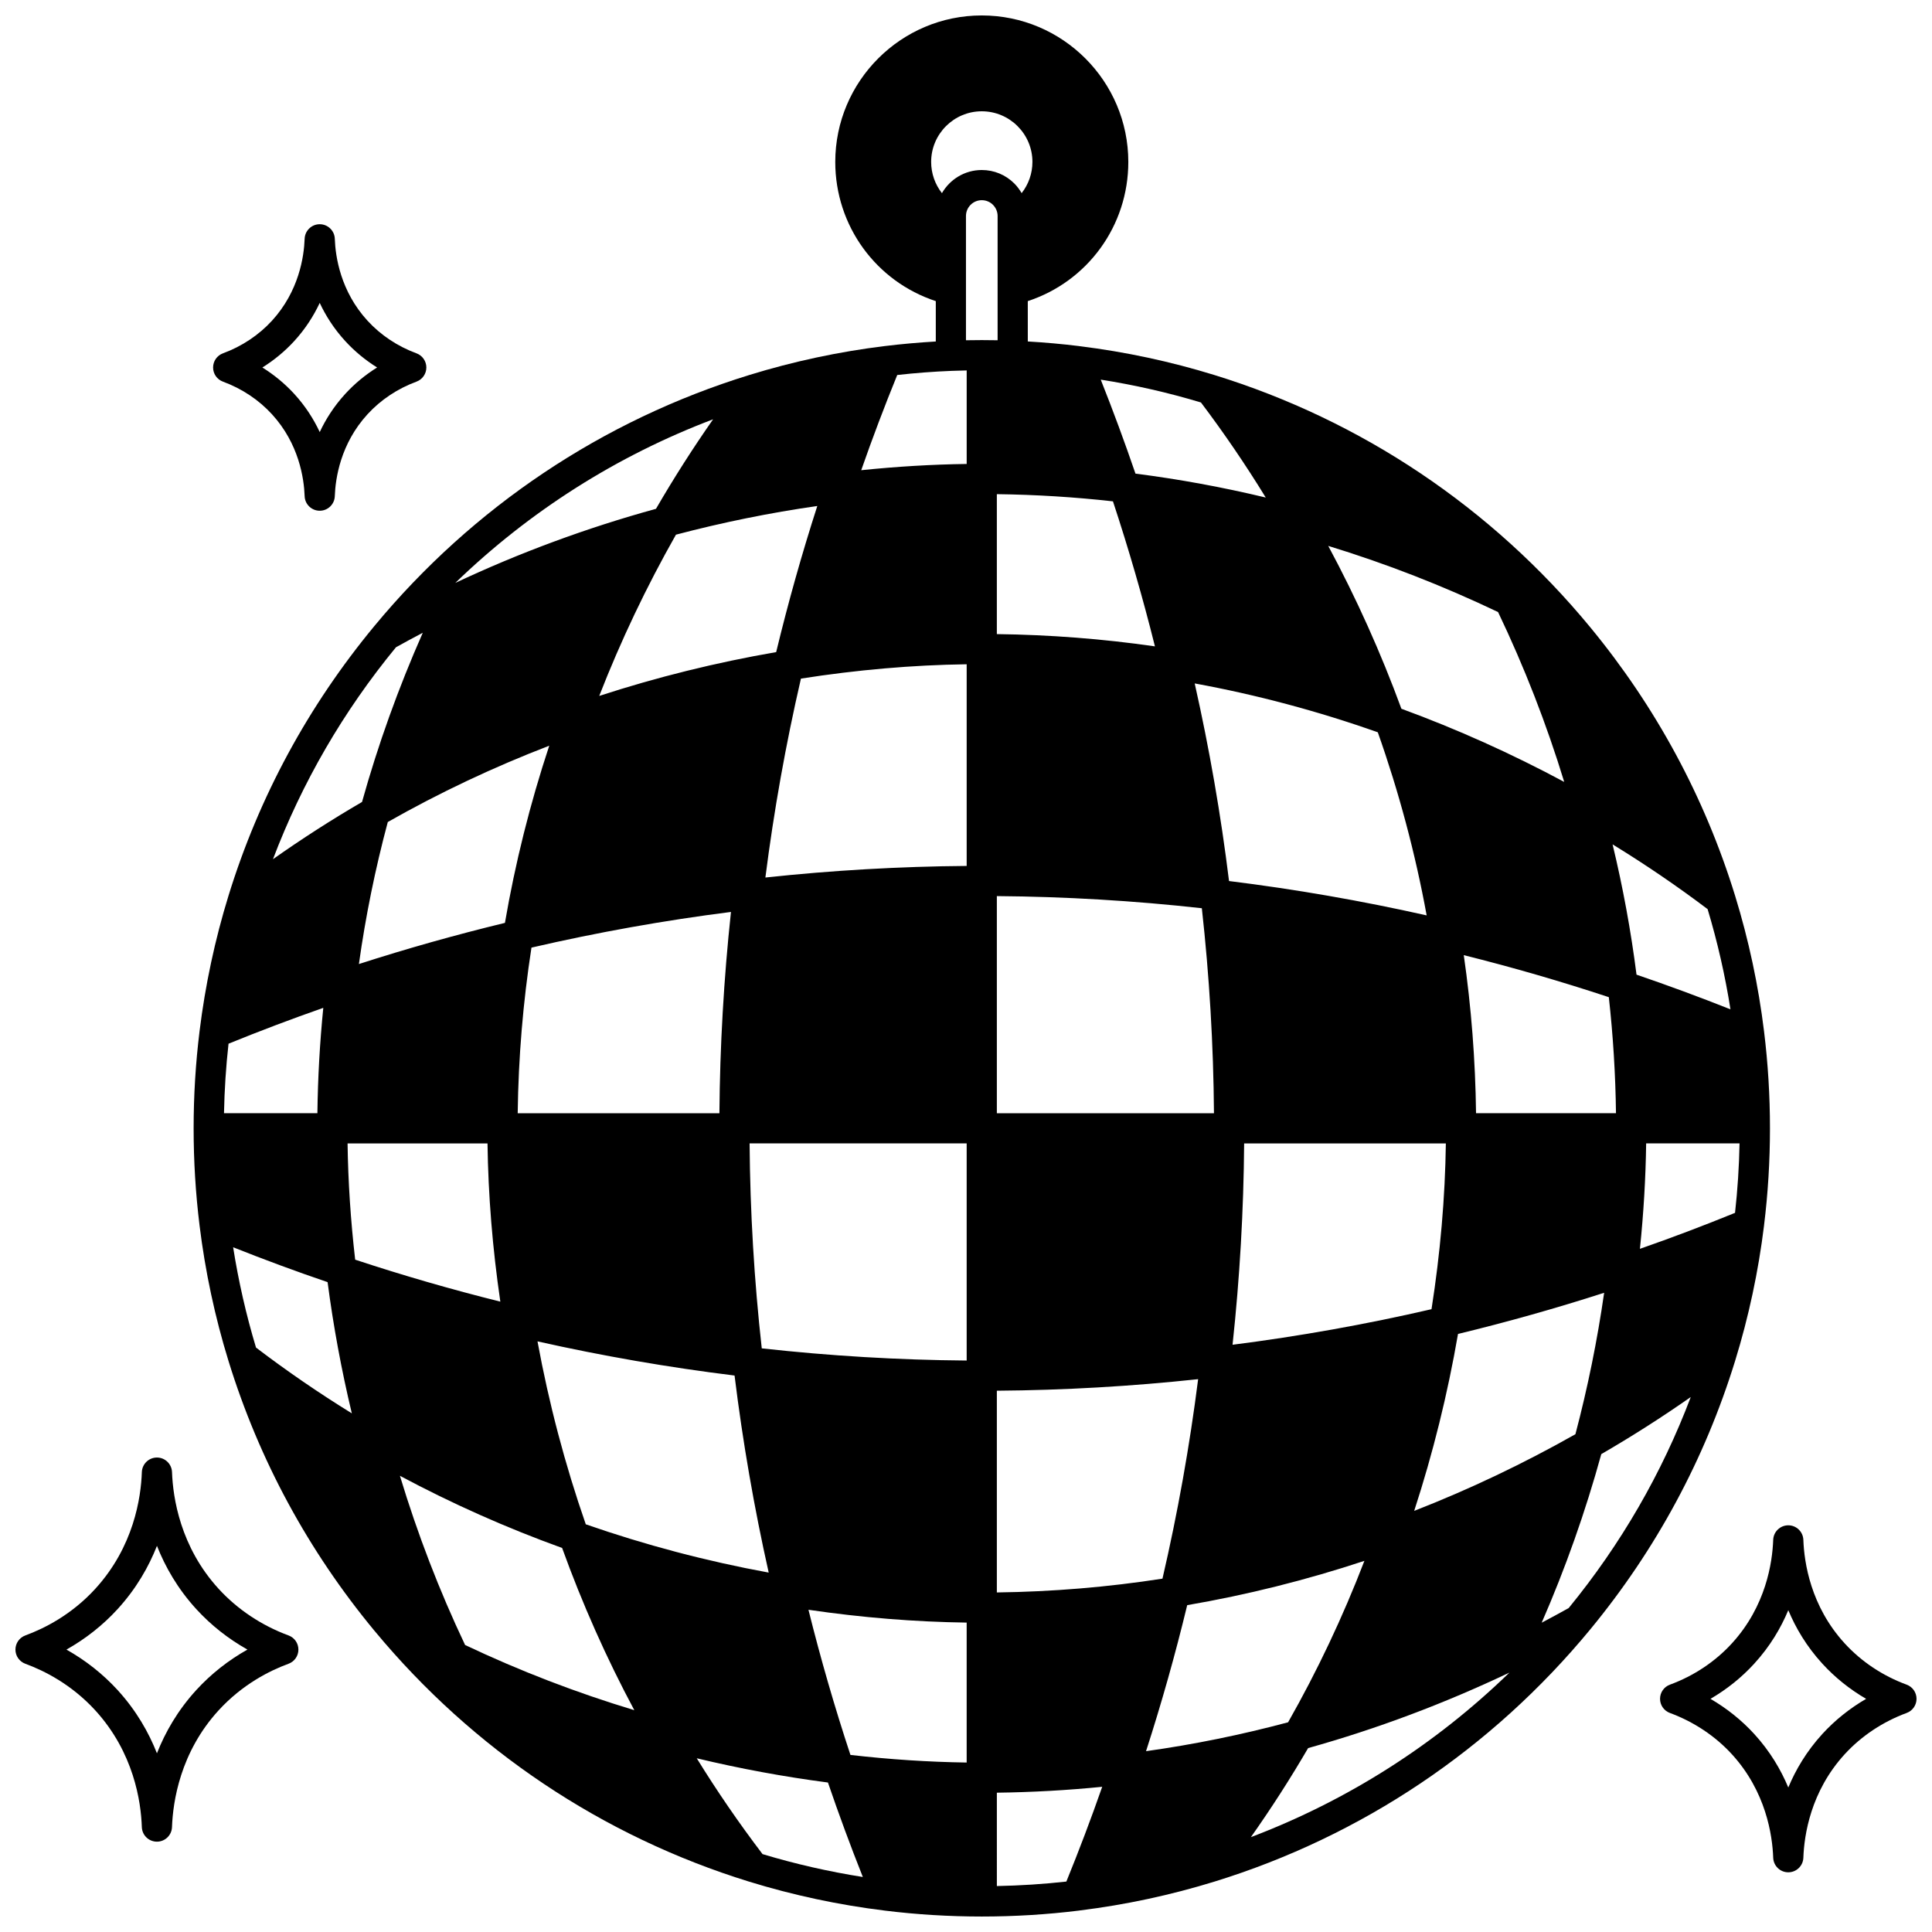 <?xml version="1.0" encoding="UTF-8"?>
<!-- Uploaded to: ICON Repo, www.iconrepo.com, Generator: ICON Repo Mixer Tools -->
<svg width="800px" height="800px" version="1.1" viewBox="144 144 512 512" xmlns="http://www.w3.org/2000/svg">
 <defs>
  <clipPath id="c">
   <path d="m195 148.09h419v503.81h-419z"/>
  </clipPath>
  <clipPath id="b">
   <path d="m583 548h68.902v93h-68.902z"/>
  </clipPath>
  <clipPath id="a">
   <path d="m148.09 530h75.906v103h-75.906z"/>
  </clipPath>
 </defs>
 <g clip-path="url(#c)">
  <path d="m611.49 468.73c1.043-8.441 1.57-17.094 1.57-25.711 0-8.617-0.527-17.266-1.57-25.707-1.48-12.121-4.062-24.219-7.676-35.949-8.047-26.074-20.969-50.016-38.402-71.16-26.121-31.668-60.555-54.77-99.566-66.812-11.586-3.578-23.59-6.148-35.672-7.641-0.09-0.02-0.184-0.031-0.273-0.043-4.438-0.547-8.973-0.949-13.523-1.215l-0.004-10.691c15.836-5.203 26.641-19.941 26.641-36.883 0-21.406-17.422-38.824-38.836-38.824-21.41 0-38.824 17.418-38.824 38.824 0 16.938 10.805 31.676 26.641 36.883v10.699c-4.547 0.266-9.082 0.668-13.52 1.211-12.133 1.48-24.23 4.066-35.949 7.684-38.859 11.988-73.191 34.977-99.285 66.477-17.578 21.227-30.594 45.273-38.676 71.465-3.602 11.656-6.184 23.758-7.684 35.965-1.043 8.445-1.57 17.098-1.57 25.719 0 8.621 0.527 17.277 1.57 25.719 1.5 12.211 4.086 24.312 7.684 35.969 8.098 26.215 21.113 50.262 38.676 71.473 0.023 0.031 0.051 0.062 0.078 0.09 26.066 31.43 60.359 54.383 99.176 66.375 11.676 3.602 23.781 6.188 35.977 7.684 8.441 1.043 17.09 1.57 25.711 1.57 8.625 0 17.281-0.527 25.719-1.57 0.094-0.012 0.184-0.023 0.273-0.043 12.059-1.488 24.07-4.062 35.703-7.652 39.004-12.043 73.422-35.145 99.539-66.805 17.43-21.148 30.344-45.086 38.391-71.137 3.613-11.703 6.199-23.805 7.684-35.961zm-92.715 75.672c4.984-15.301 8.875-31.027 11.613-46.891 13.035-3.156 26.023-6.812 38.727-10.91-1.805 12.594-4.363 25.168-7.613 37.48-13.77 7.797-28.098 14.613-42.727 20.32zm-251.52 35.539c-6.824-14.379-12.613-29.418-17.27-44.84 13.785 7.371 28.199 13.789 42.984 19.125 5.34 14.789 11.754 29.199 19.129 42.988-15.395-4.648-30.434-10.438-44.844-17.273zm22.301-238.32c-5.094 15.387-9.027 31.137-11.742 46.953-13.023 3.156-26.004 6.809-38.699 10.906 1.766-12.641 4.34-25.262 7.656-37.637 13.633-7.746 27.984-14.531 42.785-20.223zm251.45-35.418c6.981 14.609 12.855 29.707 17.527 45.012-13.941-7.484-28.406-13.988-43.148-19.391-5.406-14.758-11.91-29.227-19.383-43.152 15.305 4.68 30.398 10.555 45.004 17.531zm-302.88 171.62c-1.195-10.363-1.875-20.695-2.016-30.801h37.086c0.188 13.727 1.32 27.781 3.398 41.926-12.984-3.231-25.883-6.965-38.469-11.125zm200.82-200.96c4.168 12.621 7.906 25.512 11.125 38.43-13.805-1.992-27.852-3.074-41.895-3.25v-37.086c10.309 0.129 20.629 0.77 30.77 1.906zm31.695 223.51c1.906-17.723 2.938-35.625 3.07-53.355h53.457c-0.199 14.363-1.477 29.105-3.801 43.93-17.348 4.016-35.047 7.176-52.727 9.426zm-62.465 65.641v-53.461c17.793-0.133 35.691-1.16 53.344-3.062-2.254 17.758-5.426 35.504-9.453 52.867-14.434 2.242-29.164 3.469-43.891 3.656zm-70.461-180.34c-1.898 17.656-2.926 35.551-3.062 53.344h-53.457c0.188-14.727 1.414-29.457 3.648-43.891 17.422-4.031 35.168-7.207 52.871-9.453zm62.465-65.637v53.445c-17.73 0.137-35.629 1.164-53.344 3.07 2.25-17.676 5.41-35.367 9.422-52.715 14.824-2.324 29.566-3.602 43.922-3.801zm-54.305 181.29c-2.004-17.969-3.086-36.203-3.223-54.312h57.527v57.539c-18.051-0.141-36.281-1.227-54.305-3.227zm62.301-62.312v-57.539c18.125 0.141 36.363 1.219 54.324 3.215 1.996 17.961 3.078 36.199 3.215 54.324zm61.531-61.531c-2.152-17.488-5.203-35.062-9.098-52.367 16.391 2.996 32.672 7.344 48.523 12.949 5.606 15.852 9.953 32.133 12.949 48.523-17.293-3.887-34.867-6.941-52.375-9.105zm-170.47 170.47c-5.481-15.754-9.773-32.023-12.793-48.477 17.176 3.859 34.699 6.894 52.223 9.055 2.152 17.492 5.184 35.012 9.047 52.219-16.508-3.027-32.777-7.328-48.477-12.797zm235.93-108.94c-0.176-14.043-1.258-28.09-3.25-41.887 12.949 3.227 25.84 6.965 38.438 11.133 1.129 10.156 1.77 20.469 1.898 30.754zm-185.47-122.2c-15.863 2.738-31.59 6.629-46.891 11.613 5.711-14.648 12.531-28.98 20.332-42.734 12.34-3.254 24.906-5.805 37.457-7.598-4.113 12.746-7.762 25.734-10.898 38.719zm19.68 292.26c-4.164-12.605-7.902-25.508-11.125-38.469 14.145 2.078 28.199 3.211 41.926 3.398v37.086c-10.098-0.145-20.43-0.82-30.801-2.016zm89.246-39.691c15.812-2.715 31.562-6.648 46.961-11.742-5.691 14.801-12.477 29.152-20.223 42.785-12.418 3.32-25.043 5.891-37.648 7.656 4.129-12.766 7.781-25.746 10.91-38.699zm-254.06-148.79c8.297-3.379 16.703-6.559 25.113-9.5-0.922 9.223-1.445 18.574-1.562 27.918h-24.75c0.121-6.18 0.523-12.348 1.199-18.418zm399.24 44.824c-8.438 3.441-16.758 6.59-25.203 9.535 0.969-9.41 1.527-18.77 1.648-27.945h24.75c-0.117 6.176-0.52 12.336-1.195 18.41zm-26.109-63.125c-1.477-11.586-3.602-23.152-6.344-34.527 8.781 5.387 17.215 11.141 25.188 17.168 2.617 8.699 4.644 17.598 6.055 26.551-8.23-3.269-16.566-6.344-24.898-9.191zm-98.258-126.44c-11.406-2.738-22.969-4.863-34.523-6.336-2.863-8.371-5.945-16.711-9.203-24.91 8.984 1.414 17.887 3.441 26.555 6.055 6.039 7.992 11.793 16.43 17.172 25.191zm-85.812-80.664c-1.82-2.32-2.859-5.219-2.859-8.281 0-7.394 6.019-13.414 13.414-13.414 7.402 0 13.426 6.019 13.426 13.414 0 3.062-1.039 5.957-2.859 8.277-0.531-0.918-1.172-1.785-1.941-2.559-2.301-2.301-5.367-3.57-8.625-3.57-4.512 0-8.449 2.477-10.555 6.133zm6.367 6.062c0-2.316 1.879-4.199 4.188-4.199 1.125 0 2.18 0.438 2.961 1.219 0.797 0.805 1.238 1.863 1.238 2.981v32.918c-2.769-0.055-5.621-0.055-8.387 0zm-3.836 41.035c1.305-0.055 2.652-0.094 4.027-0.117v24.785c-9.18 0.125-18.539 0.684-27.949 1.656 2.961-8.477 6.16-16.926 9.543-25.23 4.734-0.531 9.555-0.902 14.379-1.094zm-78.312 36.555c-18.336 5.043-36.207 11.645-53.191 19.645 19.629-18.98 42.812-33.711 68.328-43.367-5.32 7.602-10.387 15.539-15.137 23.723zm-87.027 204.94c1.523 11.648 3.676 23.297 6.422 34.77-8.719-5.375-17.223-11.215-25.391-17.43-2.613-8.66-4.641-17.57-6.062-26.582 8.332 3.316 16.715 6.41 25.031 9.242zm97.828 126.18c11.473 2.75 23.121 4.902 34.77 6.426 2.871 8.402 5.965 16.785 9.246 25.035-9-1.418-17.91-3.449-26.578-6.062-6.219-8.172-12.062-16.68-17.438-25.398zm79.535 9.121c9.344-0.117 18.695-0.641 27.918-1.562-2.949 8.441-6.133 16.852-9.5 25.113-6.07 0.676-12.23 1.07-18.418 1.191zm82.488-11.82c18.16-5.074 36.082-11.797 53.344-20.004-19.656 19.086-42.906 33.891-68.508 43.602 5.402-7.652 10.477-15.547 15.164-23.598zm-241.73-291.73c2.352-1.309 4.719-2.59 7.102-3.84-6.449 14.598-11.852 29.625-16.098 44.84-8.047 4.684-15.945 9.762-23.602 15.164 7.711-20.336 18.637-39.18 32.598-56.164zm310.78 254.62c-2.352 1.312-4.738 2.609-7.152 3.879 6.285-14.41 11.586-29.383 15.793-44.672 8.176-4.742 16.109-9.805 23.711-15.129-7.664 20.234-18.508 39-32.352 55.922z"/>
 </g>
 <path d="m203.09 245.14c5.008 1.84 9.5 4.832 12.992 8.652 7.137 7.805 8.484 16.949 8.652 21.703 0.074 2.152 1.844 3.856 3.996 3.856s3.918-1.707 3.996-3.856c0.168-4.754 1.516-13.898 8.66-21.703 3.496-3.824 7.988-6.816 12.984-8.652 1.574-0.578 2.617-2.078 2.617-3.754s-1.047-3.176-2.617-3.754c-4.996-1.836-9.488-4.828-12.984-8.652-7.144-7.805-8.492-16.945-8.66-21.703-0.074-2.152-1.844-3.856-3.996-3.856s-3.918 1.707-3.996 3.856c-0.168 4.758-1.516 13.898-8.648 21.703-3.496 3.82-7.988 6.812-12.996 8.652-1.574 0.578-2.617 2.078-2.617 3.754-0.004 1.68 1.043 3.176 2.617 3.754zm18.895-10.762c2.996-3.277 5.172-6.738 6.746-10.105 1.574 3.367 3.754 6.828 6.754 10.105 2.465 2.691 5.316 5.055 8.453 7.008-3.133 1.953-5.988 4.312-8.449 7.008-3 3.281-5.18 6.738-6.754 10.109-1.574-3.367-3.75-6.828-6.746-10.105-2.465-2.691-5.316-5.051-8.457-7.008 3.133-1.957 5.988-4.316 8.453-7.012z"/>
 <g clip-path="url(#b)">
  <path d="m649.28 590.45c-6.316-2.316-11.992-6.098-16.422-10.941-9.027-9.859-10.734-21.418-10.949-27.43-0.078-2.152-1.844-3.856-3.996-3.856-2.152 0-3.918 1.703-3.996 3.856-0.215 6.012-1.922 17.57-10.949 27.434-4.426 4.84-10.102 8.625-16.418 10.938-1.574 0.578-2.621 2.074-2.621 3.75-0.004 1.676 1.043 3.176 2.613 3.754 6.332 2.336 12.012 6.121 16.426 10.941 9.027 9.871 10.734 21.426 10.949 27.43 0.078 2.152 1.844 3.856 3.996 3.856 2.152 0 3.918-1.703 3.996-3.856 0.215-6.008 1.922-17.562 10.949-27.43 4.414-4.824 10.098-8.609 16.43-10.945 1.574-0.582 2.617-2.078 2.613-3.754-0.004-1.672-1.047-3.168-2.621-3.746zm-22.32 13.051c-4.215 4.609-7.09 9.516-9.043 14.203-1.953-4.688-4.832-9.594-9.047-14.203-3.328-3.633-7.25-6.773-11.578-9.289 4.328-2.516 8.246-5.656 11.578-9.301 4.219-4.606 7.094-9.508 9.047-14.195 1.953 4.688 4.828 9.59 9.043 14.195 3.332 3.644 7.254 6.789 11.582 9.301-4.332 2.516-8.254 5.656-11.582 9.289z"/>
 </g>
 <g clip-path="url(#a)">
  <path d="m220.47 577.41c-7.141-2.633-13.543-6.906-18.527-12.352-10.18-11.125-12.113-24.16-12.359-30.941-0.078-2.152-1.844-3.856-3.996-3.856h-0.004c-2.152 0.004-3.918 1.711-3.992 3.863-0.23 6.762-2.141 19.77-12.348 30.934-6.312 6.906-13.562 10.527-18.527 12.348-1.578 0.578-2.625 2.078-2.625 3.754 0 1.68 1.047 3.176 2.621 3.754 4.965 1.82 12.211 5.441 18.527 12.34 10.211 11.164 12.121 24.18 12.348 30.945 0.074 2.152 1.836 3.859 3.992 3.863h0.004c2.152 0 3.918-1.703 3.996-3.856 0.246-6.785 2.18-19.832 12.359-30.953 6.32-6.906 13.562-10.523 18.52-12.34 1.574-0.578 2.621-2.074 2.621-3.75 0.004-1.676-1.039-3.176-2.609-3.754zm-24.43 14.445c-4.988 5.449-8.281 11.277-10.449 16.789-2.164-5.504-5.461-11.328-10.453-16.789-3.875-4.231-8.461-7.848-13.527-10.695 5.07-2.852 9.656-6.469 13.531-10.707 4.992-5.457 8.289-11.281 10.453-16.785 2.168 5.512 5.457 11.336 10.445 16.785 3.863 4.227 8.453 7.848 13.531 10.703-5.062 2.844-9.652 6.465-13.531 10.699z"/>
 </g>
</svg>